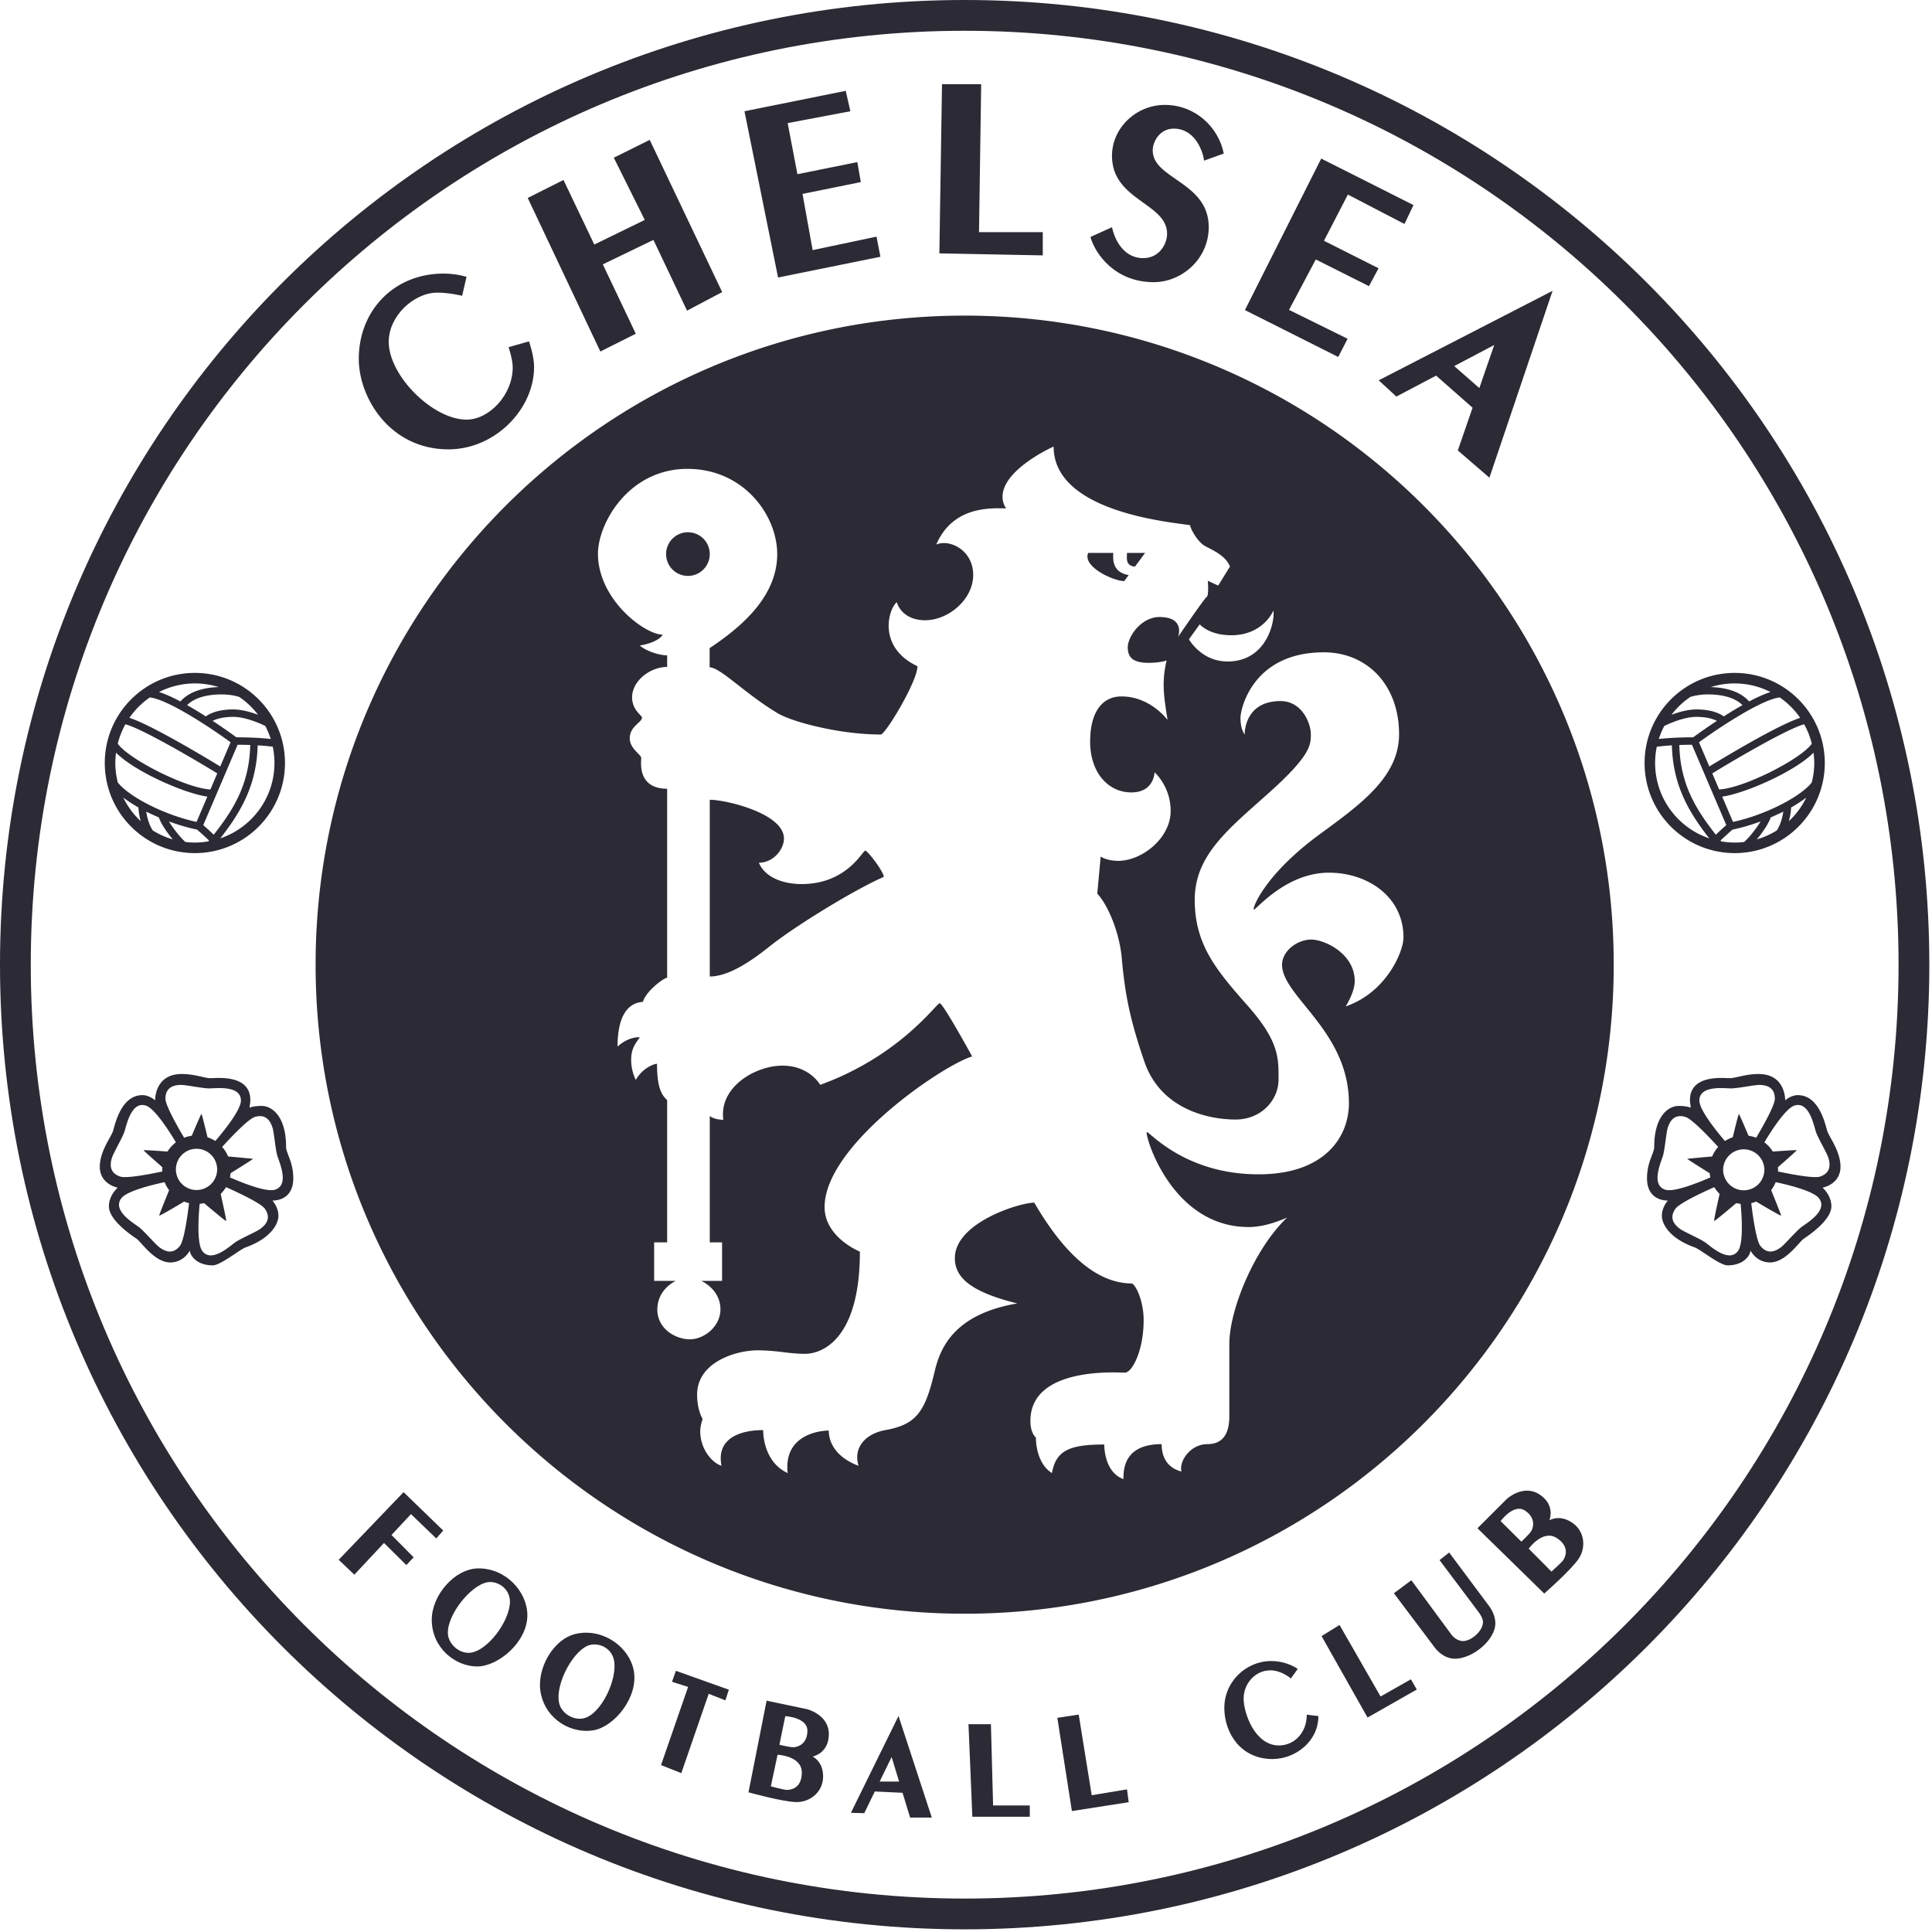 <svg width="513" height="513" viewBox="0 0 513 513" fill="none" xmlns="http://www.w3.org/2000/svg"><path fill-rule="evenodd" clip-rule="evenodd" d="M256.145 504.121c-136.953 0-247.976-111.022-247.976-247.975C8.169 119.192 119.192 8.17 256.145 8.17c136.952 0 247.976 111.022 247.976 247.976 0 136.953-111.024 247.975-247.976 247.975zm0-504.121C114.68 0 0 114.68 0 256.146 0 397.611 114.68 512.29 256.145 512.29c141.466 0 256.145-114.679 256.145-256.144C512.29 114.68 397.611 0 256.145 0z" fill="#2B2A35"/><path fill-rule="evenodd" clip-rule="evenodd" d="M72.976 315.911c-2.351.707-8.896-1.95-11.924-3.274.084-.365.141-.738.182-1.117 3.458-2.151 5.987-3.761 5.944-3.805-.044-.043-2.803-.303-6.6-.636a9.181 9.181 0 00-1.596-2.541c2.148-2.355 6.925-7.427 8.688-7.957 1.8-.544 3.753-.261 4.722 2.955.382 1.27.75 5.7 1.256 7.384.507 1.681 3.312 7.79-.672 8.991zm-3.956 10.46c-1.083.764-5.168 2.514-6.605 3.528-1.435 1.013-6.343 5.607-8.742 2.206-1.433-2.029-.957-9.214-.658-12.455a8.962 8.962 0 001.167-.187c3.283 2.778 5.786 4.833 5.874 4.746.085-.086-.552-3.127-1.457-7.184a9.224 9.224 0 001.413-1.803c2.908 1.291 9.255 4.228 10.319 5.734 1.083 1.537 1.434 3.478-1.311 5.415zm-22.311-15.788a5.476 5.476 0 1110.951 0 5.476 5.476 0 01-10.951 0zm1.09 20.193c-1.148 1.489-2.898 2.398-5.56.346-1.05-.809-3.93-4.194-5.32-5.268-1.392-1.071-7.232-4.405-4.691-7.7 1.48-1.921 8.199-3.558 11.479-4.26.3.77.712 1.482 1.2 2.134-1.525 3.742-2.64 6.556-2.64 6.731 0 .188 2.85-1.448 6.621-3.703.425.166.86.311 1.313.411-.392 3.262-1.306 9.885-2.402 11.309zm-18.021-23.509c.423-1.255 2.686-5.081 3.249-6.747.56-1.664 1.809-8.27 5.753-6.94 2.375.799 6.282 6.981 7.929 9.738a9.185 9.185 0 00-2.237 2.453c-3.688-.271-6.336-.431-6.336-.337 0 .095 2.092 1.971 4.982 4.5-.013.183-.037.361-.038.546-.002.195.012.389.022.581-3.298.703-9.532 1.908-11.186 1.351-1.782-.601-3.211-1.961-2.138-5.145zm18.347-19.19c1.326 0 5.672.925 7.43.925 1.757 0 8.416-.925 8.416 3.237 0 2.548-4.764 8.367-6.797 10.734a9.179 9.179 0 00-2.072-.999c-.87-3.605-1.529-6.19-1.612-6.19-.084 0-1.144 2.415-2.577 5.794-.702.1-1.38.271-2.023.52-1.692-2.846-4.958-8.57-4.958-10.352 0-1.881.832-3.669 4.193-3.669zm21.396 5.579c-2.498 0-3.269.494-3.269.494s.216-1.48.216-2.065c0-6.906-9.032-5.796-10.574-5.796-1.541 0-4.193-1.11-7.646-1.11-6.628 0-7.06 5.827-7.06 6.998 0 0-1.51-1.387-3.36-1.387-5.765 0-7.307 7.954-7.83 9.557-.525 1.603-3.207 4.933-3.484 8.91-.363 5.197 4.747 6.103 4.747 6.103s-2.343 1.973-2.343 4.965c0 3.637 6.042 7.737 7.307 8.57 1.264.832 4.81 6.382 9.063 6.319 3.607-.051 5.119-3.174 5.119-3.174 0 1.11 1.603 3.946 6.073 3.946 2.096 0 7.22-4.235 8.755-4.779 6.443-2.282 8.694-6.042 8.694-8.385 0-2.344-1.603-4.039-1.603-4.039 2.065 0 5.549-.956 5.549-5.92 0-4.346-1.911-6.628-1.911-8.323 0-8.386-3.946-10.884-6.443-10.884zm413.764 18.756c-1.653.556-7.886-.648-11.185-1.351.01-.192.024-.386.023-.581-.002-.185-.027-.363-.039-.546 2.89-2.529 4.981-4.405 4.981-4.5 0-.094-2.647.066-6.336.337a9.198 9.198 0 00-2.236-2.453c1.647-2.757 5.555-8.939 7.929-9.738 3.944-1.33 5.195 5.276 5.753 6.94.563 1.666 2.827 5.492 3.249 6.747 1.073 3.184-.356 4.544-2.139 5.145zm-5.002 13.442c-1.391 1.075-4.269 4.459-5.32 5.268-2.661 2.052-4.413 1.143-5.561-.346-1.096-1.424-2.01-8.047-2.4-11.309.452-.1.887-.245 1.312-.411 3.77 2.255 6.62 3.891 6.62 3.703 0-.175-1.113-2.989-2.64-6.731.488-.652.9-1.364 1.201-2.134 3.279.702 9.999 2.34 11.48 4.26 2.54 3.295-3.299 6.629-4.692 7.7zm-15.266-9.797a5.477 5.477 0 01-5.477-5.474 5.477 5.477 0 0110.953 0 5.475 5.475 0 01-5.476 5.474zm-1.488 16.048c-2.398 3.402-7.306-1.193-8.742-2.206-1.437-1.014-5.522-2.764-6.605-3.529-2.746-1.935-2.393-3.877-1.311-5.414 1.065-1.505 7.411-4.443 10.318-5.734a9.197 9.197 0 001.415 1.803c-.906 4.057-1.543 7.098-1.458 7.184.088.087 2.592-1.967 5.875-4.747.379.086.768.152 1.165.188.301 3.241.774 10.426-.657 12.455zm-19.303-16.194c-3.984-1.201-1.179-7.31-.673-8.99.508-1.684.876-6.115 1.257-7.385.969-3.217 2.921-3.499 4.723-2.955 1.761.53 6.54 5.602 8.687 7.957a9.191 9.191 0 00-1.595 2.541c-3.797.333-6.556.593-6.601.636-.044.044 2.485 1.654 5.944 3.805.041.378.099.753.182 1.118-3.028 1.324-9.573 3.98-11.924 3.273zm17.421-26.909c1.757 0 6.104-.925 7.429-.925 3.361 0 4.193 1.788 4.193 3.669 0 1.781-3.265 7.506-4.957 10.352a9.153 9.153 0 00-2.022-.52c-1.435-3.378-2.493-5.793-2.578-5.793-.082 0-.743 2.584-1.613 6.189a9.168 9.168 0 00-2.071.999c-2.033-2.367-6.798-8.186-6.798-10.734 0-4.162 6.66-3.237 8.417-3.237zm29.041 20.255c-.278-3.977-2.959-7.307-3.484-8.91-.524-1.603-2.065-9.557-7.83-9.557-1.85 0-3.36 1.387-3.36 1.387 0-1.171-.433-6.998-7.061-6.998-3.453 0-6.104 1.11-7.646 1.11-1.541 0-10.574-1.11-10.574 5.796 0 .585.216 2.065.216 2.065s-.771-.493-3.268-.493-6.443 2.497-6.443 10.883c0 1.695-1.912 3.977-1.912 8.323 0 4.964 3.484 5.92 5.549 5.92 0 0-1.603 1.696-1.603 4.039s2.251 6.103 8.695 8.385c1.535.544 6.659 4.779 8.755 4.779 4.47 0 6.073-2.836 6.073-3.946 0 0 1.513 3.123 5.118 3.174 4.255.063 7.8-5.487 9.064-6.319 1.264-.833 7.306-4.933 7.306-8.57 0-2.992-2.343-4.965-2.343-4.965s5.112-.906 4.748-6.103zM36.762 214.4c.036.923.208 2.245.6 3.643a21.158 21.158 0 01-4.623-6.263c1.18.904 2.543 1.785 4.023 2.62zm-5.484-6.643a21.127 21.127 0 01-.66-5.16c0-.93.08-1.839.196-2.738 5.054 5.087 18.299 10.858 24.247 11.663l-2.871 6.719c-8.614-1.855-17.974-6.703-20.912-10.484zm2.017-15.44c3.896.989 16.44 8.159 24.4 13.038l-1.825 4.274c-6.521-.343-21.675-8.035-24.602-12.152a20.967 20.967 0 012.027-5.16zm6.495-7.133c4.983.58 16.51 8.32 21.435 11.909l-2.746 6.428c-4.034-2.464-18.246-11.017-24.12-12.916a21.235 21.235 0 015.43-5.421zm11.956-3.715c2.21 0 4.34.342 6.342.972-4.59.131-8.078 1.439-10.186 3.815-2.016-1.067-3.966-1.959-5.662-2.509a20.997 20.997 0 019.506-2.278zm11.757 3.575a21.193 21.193 0 015.02 4.748c-1.95-.73-4.376-1.417-6.618-1.417-3.585 0-5.991.901-7.257 1.853a109.47 109.47 0 00-4.972-3.002c2.344-2.316 6.195-2.838 9.167-2.838 2.098 0 3.721.371 4.66.656zm6.93 7.707a21.057 21.057 0 011.457 3.469c-1.85-.209-4.817-.434-9.124-.444a160.274 160.274 0 00-6.294-4.365c.998-.513 2.74-1.063 5.433-1.063 3.11 0 6.82 1.585 8.528 2.403zm2.441 9.846c0 9.307-6.024 17.192-14.381 20.009 5.433-6.954 9.66-14.073 9.923-24.695a56.88 56.88 0 014.013.365c.29 1.396.445 2.841.445 4.321zm-18.905 16.5l9.121-21.346c1.227.007 2.353.029 3.356.066-.236 10.227-4.237 16.888-9.694 23.819a76.75 76.75 0 00-2.784-2.539zm1.376 4.301a21.24 21.24 0 01-3.6.328c-.853 0-1.688-.065-2.515-.163-1.21-1.037-3.232-3.544-4.376-5.455 2.576.952 5.149 1.703 7.47 2.173a89.737 89.737 0 013.188 2.909l-.167.208zm-14.795-2.905c-1.03-1.592-1.513-3.557-1.71-4.988a57.095 57.095 0 003.347 1.544c.469 1.481 2.057 3.894 3.685 5.833a21.038 21.038 0 01-5.322-2.389zm11.196 6.029c13.212 0 23.923-10.712 23.923-23.925 0-13.212-10.71-23.923-23.923-23.923-13.213 0-23.925 10.711-23.925 23.923 0 13.213 10.712 23.925 23.925 23.925zm388.178-28.245a56.027 56.027 0 014.013-.366c.262 10.622 4.49 17.742 9.923 24.696-8.356-2.818-14.381-10.703-14.381-20.009 0-1.482.156-2.925.445-4.321zm1.995-5.526c1.71-.818 5.419-2.403 8.529-2.403 2.693 0 4.435.55 5.434 1.063a161.565 161.565 0 00-6.295 4.365c-4.306.011-7.274.236-9.124.445a21.102 21.102 0 011.456-3.47zm6.93-7.707c.94-.285 2.563-.657 4.66-.657 2.972 0 6.823.523 9.168 2.839a110.434 110.434 0 00-4.973 3.001c-1.266-.951-3.67-1.852-7.256-1.852-2.241 0-4.667.687-6.619 1.417a21.248 21.248 0 015.02-4.748zm11.759-3.575c3.423 0 6.646.833 9.506 2.277-1.698.551-3.647 1.443-5.662 2.51-2.109-2.376-5.598-3.684-10.187-3.815a21.1 21.1 0 016.343-.972zm17.386 9.136c-5.873 1.898-20.086 10.452-24.12 12.915l-2.746-6.428c4.926-3.588 16.451-11.328 21.434-11.908a21.207 21.207 0 015.432 5.421zm3.091 6.873c-2.927 4.116-18.08 11.808-24.6 12.151l-1.826-4.275c7.959-4.877 20.503-12.048 24.399-13.038a20.968 20.968 0 012.027 5.162zm.651 5.12c0 1.782-.245 3.505-.661 5.158-2.939 3.782-12.297 8.63-20.912 10.484l-2.871-6.718c5.948-.806 19.194-6.575 24.248-11.663.115.899.196 1.808.196 2.739zm-6.744 15.445c.391-1.398.564-2.72.599-3.642 1.48-.836 2.842-1.717 4.023-2.621a21.183 21.183 0 01-4.622 6.263zm-3.189 2.45a20.975 20.975 0 01-5.322 2.388c1.628-1.938 3.216-4.351 3.684-5.832 1.141-.483 2.264-1 3.347-1.544-.196 1.431-.68 3.396-1.709 4.988zm-16.202 1.143c-5.458-6.931-9.457-13.593-9.695-23.819a109.05 109.05 0 013.357-.066l9.122 21.347a76.133 76.133 0 00-2.784 2.538zm7.522 1.927c-.827.098-1.663.163-2.515.163a21.25 21.25 0 01-3.6-.328l-.167-.208a88.403 88.403 0 013.187-2.909c2.322-.47 4.895-1.221 7.47-2.173-1.142 1.911-3.165 4.418-4.375 5.455zm-2.515 2.958c13.212 0 23.924-10.711 23.924-23.923 0-13.213-10.712-23.925-23.924-23.925-13.214 0-23.925 10.712-23.925 23.925 0 13.212 10.711 23.923 23.925 23.923zm-230.868-.658c-.677 0-4.87 8.879-16.894 8.879-4.747 0-9.68-1.665-11.345-5.673 3.946 0 6.659-3.637 6.659-6.412 0-6.659-15.354-10.298-19.7-10.298v46.923c6.382 0 14.133-6.662 16.863-8.755 6.598-5.056 21.211-14.12 29.35-17.697 0-1.294-4.255-6.967-4.933-6.967zm-47.076-84.534a5.796 5.796 0 100 11.592 5.796 5.796 0 000-11.592zm118.688 9.139l2.709-3.651h-4.804c-.119 2.083-.143 3.323 2.095 3.651z" fill="#2B2A35"/><path fill-rule="evenodd" clip-rule="evenodd" d="M359.806 266.201h-.002c-.327.158-.658.31-.999.454-.483.21-.976.408-1.492.582 0 0 2.404-3.762 2.404-6.722 0-7.275-7.954-11.036-11.592-11.036-.348 0-.701.036-1.052.089-.06.009-.119.016-.178.026a8.174 8.174 0 00-1.013.248l-.167.056a8.85 8.85 0 00-2.049.997c-.015.01-.032.018-.046.029a8.466 8.466 0 00-.925.711l-.033.03c-.888.793-1.586 1.759-1.952 2.825a5.087 5.087 0 00-.292 1.655c0 8.44 17.758 17.628 17.758 36.803 0 8.879-6.351 18.867-23.986 18.867-19.484 0-28.856-11.221-29.657-11.221-.802 0 6.104 25.218 27.006 25.218 2.467 0 5.734-.555 10.236-2.528-8.818 8.386-15.354 24.663-15.354 33.542v19.238c0 5.549-2.466 7.399-5.857 7.399-4.439 0-7.554 4.471-6.845 7.276l-.038-.011c-.01-.002-.017-.006-.025-.008a9.515 9.515 0 01-.674-.207l-.002-.001c-2.232-.792-3.503-2.302-4.1-4.128-.003-.006-.004-.012-.006-.019a6.475 6.475 0 01-.154-.537c-.01-.034-.016-.071-.024-.108a7.922 7.922 0 01-.098-.463c-.013-.076-.021-.153-.032-.228-.02-.12-.04-.238-.052-.36-.011-.09-.016-.182-.024-.272-.009-.109-.021-.216-.027-.326a11.162 11.162 0 01-.016-.608c-9.988 0-10.142 6.659-10.142 9.28-4.224-1.511-5.087-6.628-5.087-9.187-9.434 0-12.825 1.695-13.904 7.584a7.177 7.177 0 01-1.14-.897 7.013 7.013 0 01-.521-.544l-.012-.014a8.43 8.43 0 01-.862-1.198l-.016-.026a9.555 9.555 0 01-.353-.65 10.011 10.011 0 01-.287-.626l-.015-.035a11.493 11.493 0 01-.24-.627l-.015-.041a15.215 15.215 0 01-.37-1.268c-.004-.017-.006-.033-.011-.049a18.227 18.227 0 01-.123-.577l-.013-.064a30.502 30.502 0 01-.093-.534 16.146 16.146 0 01-.13-1.082 4.51 4.51 0 01-.007-.116c-.01-.119-.019-.239-.025-.347-.004-.065-.005-.123-.008-.184l-.009-.219a13.885 13.885 0 01-.004-.336s-1.459-1.079-1.459-4.408c0-14.511 23.101-12.825 25.074-12.825 1.973 0 4.995-5.919 4.995-13.936 0-4.439-1.666-8.817-3.083-9.742-7.215 0-16.155-4.624-25.959-21.457-3.884 0-21.087 5.302-21.087 14.737 0 5.056 4.069 8.94 16.586 12.023-17.08 2.898-20.549 12.147-21.951 18.066-2.467 10.42-4.686 14.058-12.948 15.538-5.345.958-8.309 4.4-7.475 8.653.057.284.13.571.22.862-6.741-2.548-7.914-6.946-7.914-9.361-2.343 0-12.054 1.079-10.913 11.284-5.518-2.528-6.505-8.694-6.505-11.407-5.874 0-11.982 2.019-11.195 8.575.034.291.064.579.127.89-2.373-.679-5.642-4.317-5.642-9.157 0-1.572.648-3.237.648-3.237s-1.479-2.343-1.479-6.474c0-8.756 10.543-11.777 15.969-11.777s8.201.925 12.701.925c4.502 0 14.552-3.823 14.552-27.13 0 0-9.372-3.761-9.372-11.838 0-16.525 31.815-37.921 39.184-39.986 0 0-7.718-14.131-8.621-14.131-.905 0-10.359 13.895-31.734 21.665 0 0-2.795-5.098-10.031-5.098-7.152 0-16.894 5.673-15.682 14.366-2.466 0-3.606-.986-3.606-.986v33.542h3.267v10.235h-5.518c1.449.678 5.087 3.021 5.087 7.553s-4.316 7.955-8.108 7.955c-3.793 0-8.652-2.745-8.652-7.924 0-.275.014-.542.038-.802.009-.083.022-.163.032-.245.021-.176.045-.35.078-.519.016-.089.038-.175.058-.264.034-.155.072-.31.115-.459.025-.085.052-.168.078-.251.05-.151.102-.299.159-.443.029-.071.056-.144.087-.214a7.95 7.95 0 01.215-.457c.026-.052.05-.104.077-.154.101-.188.207-.371.32-.547.003-.008.007-.014.012-.022.999-1.55 2.416-2.61 3.622-3.207h-5.735v-10.235h3.453v-37.757a10.03 10.03 0 01-.625-.666l-.033-.038a7.155 7.155 0 01-.181-.226l-.056-.073a8.847 8.847 0 01-.162-.226l-.067-.102a6.303 6.303 0 01-.147-.234l-.071-.126c-.045-.081-.091-.163-.136-.249-.022-.045-.043-.094-.066-.14a7.575 7.575 0 01-.218-.505c-.029-.074-.059-.145-.088-.224-.028-.078-.054-.165-.082-.249-.03-.093-.061-.185-.09-.283a6.353 6.353 0 01-.073-.273 8.03 8.03 0 01-.148-.621 8.591 8.591 0 01-.074-.369 23.962 23.962 0 01-.166-1.092 19.58 19.58 0 01-.053-.48c-.012-.123-.025-.245-.036-.374a27.277 27.277 0 01-.04-.555c-.009-.128-.018-.252-.025-.385-.012-.218-.02-.451-.028-.682-.004-.119-.009-.23-.012-.353a45.223 45.223 0 01-.015-1.134c-.699 0-3.782 1.028-5.631 4.275 0 0-.229-.434-.489-1.143l-.001-.003c-.075-.206-.15-.434-.226-.687l-.055-.187a15.08 15.08 0 01-.165-.659c-.023-.106-.048-.206-.07-.319a11.49 11.49 0 01-.113-.71c-.017-.12-.038-.233-.05-.357a11 11 0 01-.065-1.155c0-2.96.987-4.276 2.302-6.084 0 0-2.795-.37-5.919 2.466 0-.594.018-1.152.045-1.688v-.005a26.14 26.14 0 01.139-1.664c.06-.51.133-.989.217-1.439l.005-.025a17.038 17.038 0 01.295-1.278c.771-2.793 2.063-4.227 3.308-4.968l.012-.008c.173-.102.343-.191.511-.268l.027-.011c.164-.076.326-.139.484-.194l.035-.011c.155-.053.306-.098.453-.134l.035-.009c.145-.035.284-.064.417-.087l.034-.006c.131-.022.256-.039.373-.051l.025-.003c.118-.013.227-.023.326-.03.823-2.919 5.632-6.412 6.433-6.412v-50.181c-7.985 0-6.885-7.203-6.885-8.148 0-.945-3.041-2.467-3.041-5.221 0-3.288 3.246-4.193 3.246-5.549 0-.534-2.63-1.973-2.63-5.344 0-4.317 4.727-8.077 9.31-8.077v-3.083c-2.497 0-6.022-1.419-7.255-2.611 0 0 4.686-.658 6.084-2.877-4.769 0-17.203-9.331-17.203-21.519 0-.4.026-.82.067-1.252l.016-.181c.044-.414.109-.843.191-1.28l.045-.237c.089-.441.194-.891.319-1.35.019-.066.04-.133.058-.2.137-.485.29-.974.468-1.471l.002-.005c.18-.505.388-1.014.61-1.526l.066-.155c.22-.494.46-.991.719-1.487l.107-.205c.265-.497.547-.993.851-1.485.031-.051.065-.101.096-.152a26.916 26.916 0 012.214-3.046l.05-.059a25.499 25.499 0 012.813-2.84l.114-.096a23.556 23.556 0 013.362-2.394l.011-.007c.59-.344 1.204-.662 1.838-.957.052-.025.104-.051.156-.074a21.98 21.98 0 011.929-.775c.055-.02.112-.037.168-.056a22.176 22.176 0 012.109-.607 23.499 23.499 0 015.36-.609c15.045 0 23.861 12.394 23.861 22.63 0 11.715-10.296 19.854-17.942 24.971v5.097c2.836 0 9.742 7.297 18.251 12.291 1.037.609 2.754 1.304 4.903 1.992 1.012.324 2.126.646 3.313.956l.258.068a85.6 85.6 0 001.083.271l.398.094c.58.138 1.176.271 1.784.401.236.05.469.102.708.151.289.058.582.115.874.172.299.058.6.115.903.169a73.398 73.398 0 002.443.414c.17.026.343.049.514.074a72.102 72.102 0 001.983.266c.474.058.95.112 1.427.161.146.015.291.031.438.045.614.06 1.229.111 1.845.154.157.012.314.02.471.031.486.03.971.056 1.455.076l.53.02c.624.02 1.245.034 1.861.034 1.233 0 9.742-14.119 9.742-18.128-10.666-5.056-7.769-15.106-5.487-17.017 0 0 .062.254.226.636.56 1.303 2.364 4.173 7.42 4.173.203 0 .409-.022.614-.034a11.222 11.222 0 002.15-.352l.009-.003a12.74 12.74 0 001.052-.326l.038-.014a13.947 13.947 0 002.021-.924l.126-.072c.29-.164.576-.339.856-.525l.178-.123c.258-.177.513-.362.76-.556.077-.06.152-.124.228-.188.225-.183.447-.372.66-.57.091-.084.178-.172.265-.258.193-.188.382-.376.563-.573.099-.11.193-.225.29-.338.159-.185.317-.371.465-.564.104-.136.199-.279.297-.419.128-.182.258-.362.375-.549.102-.163.192-.332.285-.499.099-.176.203-.35.292-.531.094-.187.171-.383.254-.575.072-.17.152-.336.216-.509.08-.216.141-.439.206-.661.049-.157.105-.312.144-.472.062-.256.103-.519.147-.779.022-.133.055-.263.072-.398a9.71 9.71 0 00.077-1.211c0-6.659-6.351-9.619-9.804-8.078 4.182-9.739 13.47-9.684 17.685-9.626.321.003.616.007.875.007 0 0-.966-1.109-.966-3.083 0-6.659 11.345-12.331 13.565-13.318 0 17.676 31.937 20.101 36.253 20.882 0 .699 1.522 3.7 3.413 5.18 1.239.969 5.836 2.384 7.152 5.796l-3.123 5.056-2.756-1.275s.33 3.906-.287 4.276c-.617.37-7.603 10.605-7.603 10.605s2.013-5.221-4.892-5.262c-4.891-.029-8.469 5.179-8.469 8.015 0 2.837 1.48 4.153 5.632 4.153 2.879 0 4.686-.617 4.686-.617-1.52 6.206-.493 10.769.247 15.785 0 0-4.522-6.249-12.251-6.249-4.767 0-8.303 3.699-8.303 12.003 0 8.303 4.85 13.483 10.935 13.483 6.083 0 6.166-5.344 6.166-5.344s4.274 3.7 4.274 10.277c0 7.234-7.646 13.235-13.893 13.235-3.206 0-4.686-1.15-4.686-1.15l-.905 9.865c2.878 3.042 5.898 10.393 6.495 17.018.823 9.125 1.973 15.867 6.083 27.787a21.648 21.648 0 002.586 5.12l.108.16c.32.457.655.893 1.003 1.313l.146.176c.35.414.713.81 1.088 1.187l.139.136c.388.384.787.752 1.198 1.1l.062.049c2.165 1.814 4.614 3.127 7.119 4.053.08.028.158.061.237.089.396.141.79.267 1.186.389.163.05.327.104.49.151.352.102.703.194 1.054.282.211.052.423.105.632.153a32.254 32.254 0 001.686.336c.284.05.568.096.849.138.28.04.556.074.833.105.246.029.492.06.733.083.327.032.648.053.967.073.187.013.376.029.561.038.501.024.995.037 1.474.037 6.721 0 11.407-5.056 11.407-10.666 0-5.612.185-10.051-8.139-19.485s-14.119-16.216-14.119-28.178 9.063-18.868 19.915-28.61c10.852-9.742 10.914-12.516 10.914-15.352 0-2.837-2.282-8.818-8.078-8.818-.342 0-.669.014-.986.035-.102.007-.201.018-.3.027-.212.019-.421.041-.623.068a14.24 14.24 0 00-.867.155c-.097.021-.195.042-.289.065-.193.049-.378.101-.558.157-.068.021-.138.04-.205.061-.239.081-.47.169-.692.264-.051.021-.097.046-.145.068a8.652 8.652 0 00-.492.241 7.788 7.788 0 00-1.134.739c-.053.043-.11.084-.162.127a7.483 7.483 0 00-.406.363l-.049.043a8.07 8.07 0 00-.414.44c-.029.034-.054.067-.083.1a7.763 7.763 0 00-.616.837 8.418 8.418 0 00-.317.536l-.027.048a9.317 9.317 0 00-.623 1.477c-.543 1.661-.507 3.028-.507 3.028s-1.11-1.294-1.11-4.377c0-2.529 3.329-17.45 22.136-17.45 11.406 0 19.977 8.571 19.977 21.766 0 11.468-10.58 18.837-21.273 26.697-14.674 10.791-17.881 19.855-17.264 19.855.617 0 8.509-9.804 19.916-9.804 10.236 0 19.792 6.351 19.792 17.203 0 3.566-3.963 12.985-12.859 17.277zm-21.67-104.093c.401 3.053-1.849 13.535-12.208 13.535-6.936 0-10.235-5.889-10.235-5.889l2.866-3.977s2.436 2.899 8.377 2.899c8.53 0 11.2-6.568 11.2-6.568zm-81.991-78.304c-95.182 0-172.342 77.16-172.342 172.342 0 95.181 77.16 172.341 172.342 172.341 95.182 0 172.342-77.16 172.342-172.341 0-95.182-77.16-172.342-172.342-172.342z" fill="#2B2A35"/><path fill-rule="evenodd" clip-rule="evenodd" d="M298.511 154.299l1.189-1.602c-4.027-.642-4.301-3.746-4.08-5.879h-6.687c-1.563 3.74 6.822 7.481 9.578 7.481zm-179.449-34.981c12.337 0 22.752-10.606 22.752-21.889 0-3.021-1.356-6.782-1.356-6.782l-5.426 1.54s1.109 3.146 1.109 5.366c0 7.274-6.227 13.872-12.269 13.872-8.94 0-20.655-11.653-20.655-20.655 0-6.967 6.781-13.072 12.886-13.072 3.206 0 6.611.844 6.611.844l1.158-5.037s-2.683-.863-6.104-.863c-13.196 0-22.506 9.865-22.506 22.629 0 10.404 8.324 24.047 23.8 24.047zm49.759-30.706l-8.755-18.415 13.44-6.495 8.921 18.786 9.33-4.933-19.237-40.408-9.537 4.729 8.222 16.523-13.402 6.536-8.178-17.141-9.496 4.767 19.278 40.779 9.414-4.728zm64.948-20.43l-1.028-5.344-16.966 3.576-2.687-14.921 15.481-3.143-.925-5.303-15.908 3.206-2.589-13.565 16.648-3.145-1.234-5.426-26.883 5.426 8.919 44.147 27.172-5.508zM357.826 89.95l-15.552-7.668 7.105-13.394 14.116 7.09 2.548-4.742-14.489-7.306 6.342-12.267 15.034 7.811 2.381-5.027-24.493-12.34-20.255 40.228 24.772 12.45 2.491-4.835zm-80.938-28.304h-16.934l.574-39.295H250.13l-.701 44.926 27.459.536v-6.167zm109.25 35.559l10.615-5.593-3.944 11.429-6.671-5.836zm9.341 29.635l16.771-49.615-46.163 23.76 4.686 4.316 10.557-5.563 9.678 8.519-3.915 11.348 8.386 7.235zm-89.118-51.917c7.359 0 14.592-6.084 14.592-14.633 0-12.003-14.879-12.702-14.879-20.347 0-2.22 1.767-5.796 5.63-5.796 5.056 0 7.522 5.029 8.016 8.509l5.221-1.892c-1.356-6.906-7.482-12.907-15.661-12.907-7.522 0-14.018 6.043-14.018 13.524 0 11.88 14.635 12.496 14.635 20.676 0 2.672-2.016 6.486-6.372 6.486-4.359 0-7.236-3.609-8.263-8.213l-5.713 2.59c1.191 4.358 6.413 12.003 16.812 12.003zM109.135 402.042l6.701 6.456 1.849-2.097-10.523-10.195-17.224 17.964 4.152 3.946 7.877-8.415 5.935 5.866 1.932-2.056-5.88-5.932 5.181-5.537zm15.292 36.831c-2.96 0-5.508-2.67-5.508-5.343 0-5.384 6.885-13.462 11.201-13.462 2.662 0 5.282 2.116 5.282 5.22 0 5.2-6.247 13.585-10.975 13.585zm2.682-22.423c-6.402 0-12.465 7.173-12.465 13.627 0 7.523 6.289 12.414 12.044 12.414 5.59 0 13.339-6.464 13.339-13.586 0-6.228-5.653-12.455-12.918-12.455zm27.751 39.836c-2.904.565-5.917-1.569-6.428-4.192-1.029-5.285 4.186-14.531 8.422-15.356 2.613-.509 5.59 1.069 6.183 4.115.994 5.104-3.537 14.529-8.177 15.433zm-1.653-22.523c-6.284 1.224-10.864 9.424-9.631 15.759 1.44 7.384 8.547 10.982 14.195 9.882 5.488-1.069 11.858-8.893 10.496-15.885-1.189-6.113-7.927-11.144-15.06-9.756zm25.233 12.803l4.275 1.351-7.194 20.759 5.385 2.136 7.276-21.066 4.439 1.748.905-2.837-14.058-5.015-1.028 2.924zm32.232 17.377c-1.079 0-3.715-.663-3.715-.663l1.554-7.594s5.876.288 5.876 3.864-2.636 4.393-3.715 4.393zm-1.752 11.329c-.73 0-4.244-.955-4.244-.955l1.79-8.385s6.441.277 6.441 4.716c0 4.44-3.258 4.624-3.987 4.624zm11.16-14.819c0-5.179-5.755-6.617-5.755-6.617l-10.769-2.261-4.809 24.335s9.289 2.589 12.825 2.589c3.534 0 6.987-2.671 6.987-6.782 0-4.111-2.795-5.303-2.795-5.303s4.316-.781 4.316-5.961zm194.995-46.183c-.399.611-3.122 3.03-3.122 3.03l-6.038-6.087s3.756-5.24 7.472-2.81c3.715 2.43 2.086 5.257 1.688 5.867zm-11.113-4.918l-5.505-5.458s3.457-4.759 6.451-2.802c2.994 1.956 2.234 4.61 1.642 5.512-.589.904-2.588 2.748-2.588 2.748zm13.411-5.093c-3.441-2.251-5.967-.565-5.967-.565s1.709-4.04-2.626-6.874c-4.335-2.835-8.689 1.196-8.689 1.196l-7.786 7.776 17.736 17.342s7.251-6.358 9.186-9.317c1.935-2.957 1.587-7.31-1.854-9.558zm-183.801 68.794l3.177-6.515 1.991 6.515h-5.168zm-7.629 8.293l3.535.104 2.81-5.763 7.363.348 2.01 6.576h5.754l-8.837-26.966-12.635 25.701zm37.175-23.522h-5.96l1.028 24.58h15.25v-3h-9.742l-.576-21.58zm26.761 18.866l-3.452-21.415-5.674.862 3.865 24.746 15.083-2.343-.449-3.412-9.373 1.562zm49.706-13.225c-6.35 0-9.372-8.54-9.372-12.486 0-3.761 2.929-7.461 7.122-7.461 2.959 0 5.426 2.159 5.426 2.159l1.818-2.529s-2.712-2.096-7.09-2.096c-6.567 0-12.565 5.484-12.394 12.764.155 6.597 4.501 13.256 12.794 13.256 6.012 0 12.178-4.635 12.178-11.407l-3.083-.37c0 4.871-3.36 8.17-7.399 8.17zm26.996-12.999l-10.893-18.991-4.769 2.96 12.208 21.621 13.073-7.44-1.562-2.712-8.057 4.562zm18.21-38.229l-2.549 2.015 10.236 13.627s1.296 1.603 1.296 2.775c0 2.508-3.227 5.097-5.243 5.097-1.89 0-3.083-1.644-3.083-1.644l-10.686-14.51-4.645 3.453 10.811 14.365s2.066 3.022 5.396 3.022c4.686 0 10.728-4.964 10.728-9.403 0-2.713-1.85-4.841-1.85-4.841l-10.411-13.956z" fill="#2B2A35"/></svg>